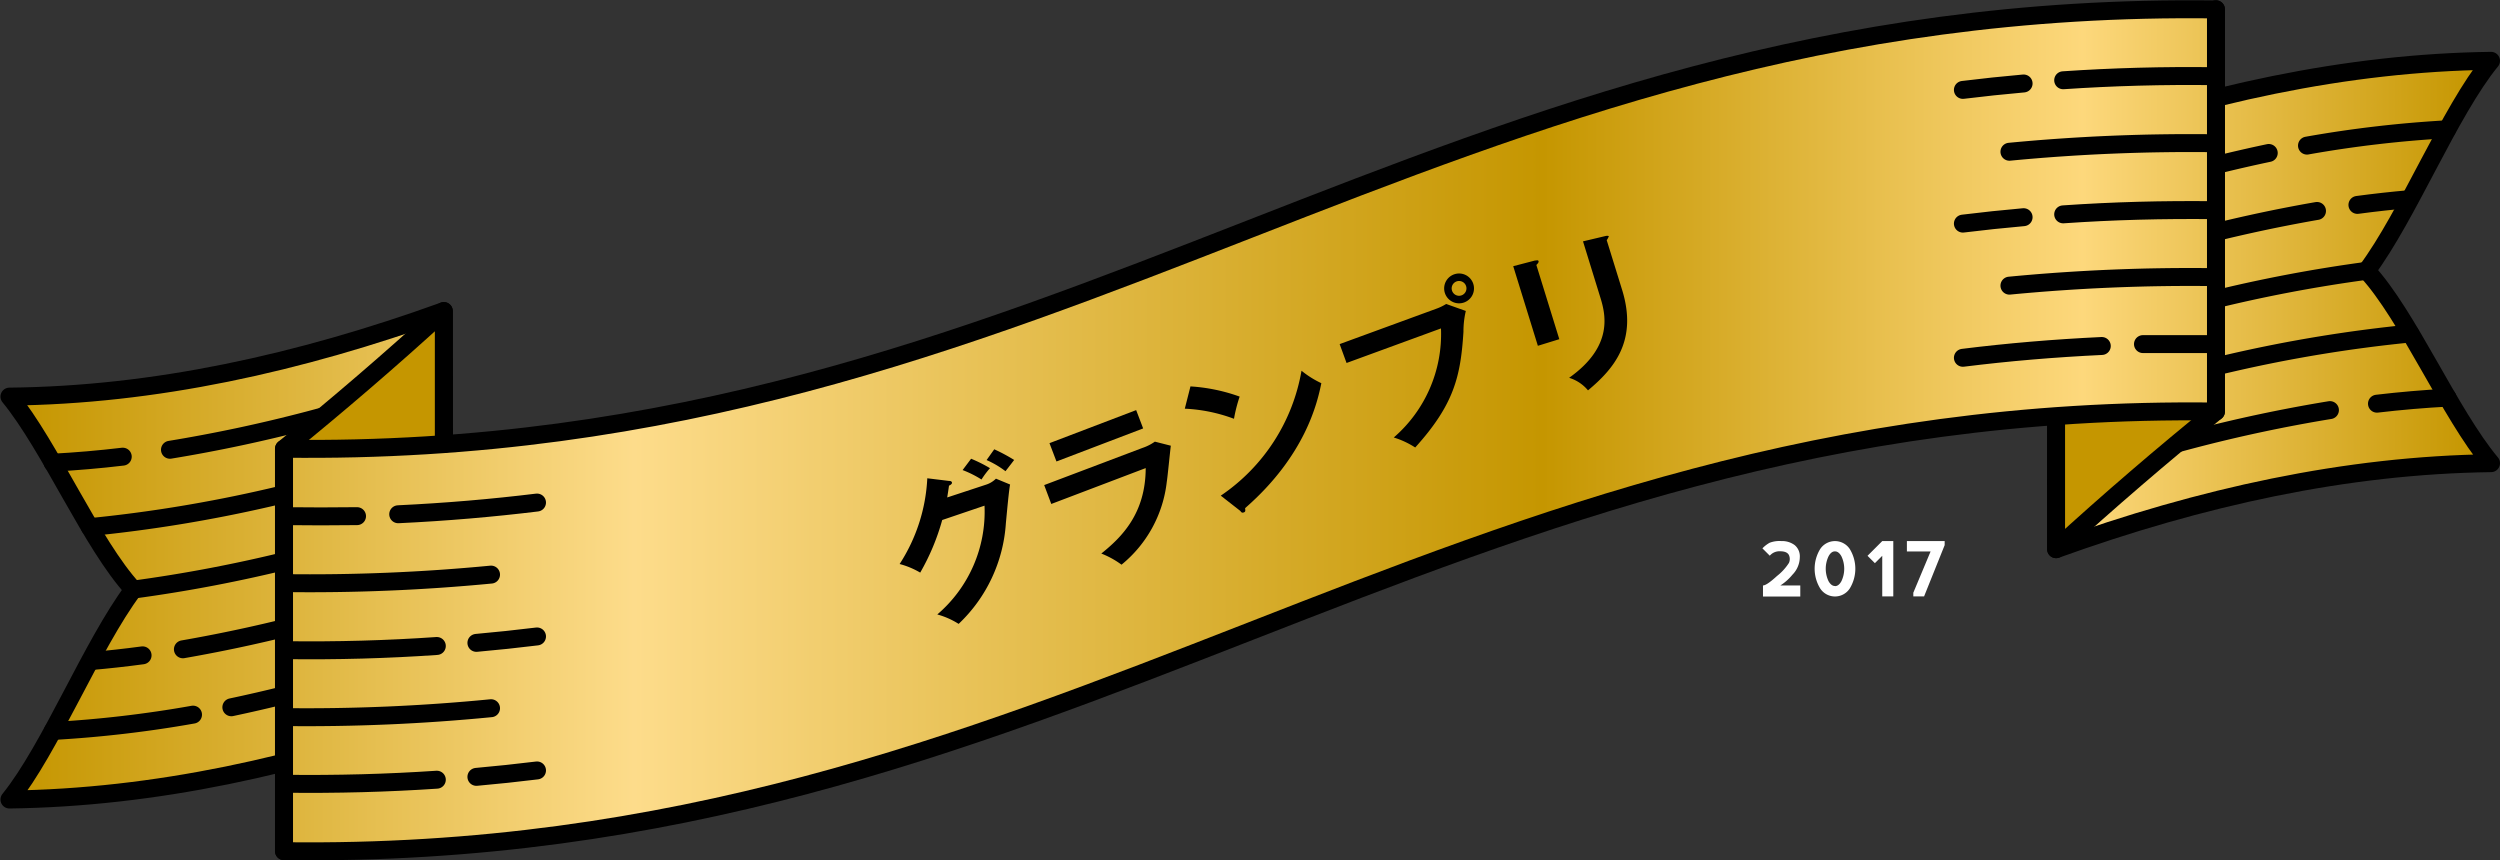 <svg xmlns="http://www.w3.org/2000/svg" xmlns:xlink="http://www.w3.org/1999/xlink" viewBox="0 0 264.75 91.11"><rect x="0" y="0" width="264.75" height="91.11" fill="#333333" stroke="none"/><defs><style>.cls-1,.cls-2,.cls-3,.cls-4,.cls-5{stroke:#000;stroke-linecap:round;stroke-linejoin:round;stroke-width:1.9px;}.cls-1{fill:url(#新規グラデーションスウォッチ_1);}.cls-2{fill:url(#新規グラデーションスウォッチ_1-2);}.cls-3{fill:none;}.cls-4{fill:#c59600;}.cls-5{fill:url(#新規グラデーションスウォッチ_1-3);}.cls-6{fill:#fff;}</style><linearGradient id="新規グラデーションスウォッチ_1" x1="2.14" y1="58.8" x2="262.17" y2="58.8" gradientUnits="userSpaceOnUse"><stop offset="0" stop-color="#c59600"/><stop offset="0.25" stop-color="#fddc8b"/><stop offset="0.62" stop-color="#c59600"/><stop offset="0.84" stop-color="#fdd87c"/><stop offset="1" stop-color="#c59600"/></linearGradient><linearGradient id="新規グラデーションスウォッチ_1-2" x1="2.14" y1="32.3" x2="262.17" y2="32.3" xlink:href="#新規グラデーションスウォッチ_1"/><linearGradient id="新規グラデーションスウォッチ_1-3" x1="2.14" y1="45.55" x2="262.17" y2="45.55" xlink:href="#新規グラデーションスウォッチ_1"/></defs><title>title_award_1</title><g id="レイヤー_2" data-name="レイヤー 2"><g id="ロゴ_テキスト" data-name="ロゴ・テキスト"><path class="cls-1" d="M47,32.94C31.66,38.47,16.31,41.85,1,42,5.34,47.3,9.73,57.68,14.12,62.43,9.73,68.29,5.34,79.3,1,84.67c15.35-.2,30.71-3.58,46.06-9.11Z"/><path class="cls-2" d="M217.74,58.16c15.35-5.53,30.71-8.91,46.06-9.11-4.39-5.25-8.78-15.63-13.17-20.38C255,22.81,259.41,11.8,263.8,6.44c-15.35.2-30.71,3.58-46.06,9.11Z"/><path class="cls-3" d="M20.44,75.68A124.8,124.8,0,0,1,5.6,77.41"/><path class="cls-3" d="M47,68.45A166.49,166.49,0,0,1,24.5,74.9"/><path class="cls-3" d="M13,48.36Q9.3,48.8,5.57,49"/><path class="cls-3" d="M47,40a158.5,158.5,0,0,1-29,7.63"/><path class="cls-3" d="M47,47.14A149.52,149.52,0,0,1,9.52,55.82"/><path class="cls-3" d="M47,54.25a154,154,0,0,1-32.89,8.19"/><path class="cls-3" d="M15.1,69.4q-2.75.37-5.51.61"/><path class="cls-3" d="M47,61.35a159.82,159.82,0,0,1-27.63,7.41"/><path class="cls-3" d="M244.31,15.42a124.19,124.19,0,0,1,14.84-1.73"/><path class="cls-3" d="M217.74,22.65a166.53,166.53,0,0,1,22.52-6.45"/><path class="cls-3" d="M251.72,42.75q3.74-.44,7.47-.64"/><path class="cls-3" d="M217.74,51.06a158.63,158.63,0,0,1,29-7.63"/><path class="cls-3" d="M217.74,44a149.55,149.55,0,0,1,37.5-8.68"/><path class="cls-3" d="M217.74,36.86a154,154,0,0,1,32.89-8.18"/><path class="cls-3" d="M249.65,21.7q2.75-.37,5.51-.61"/><path class="cls-3" d="M217.74,29.75a159.94,159.94,0,0,1,27.63-7.41"/><path class="cls-4" d="M47,32.94c-5.65,5.17-11.29,10-16.93,14.58V90.14Q38.55,83.33,47,75.55Z"/><path class="cls-4" d="M217.74,58.16c5.64-5.17,11.29-10,16.93-14.58,0-10.61,0-32,0-42.61C229,5.5,223.38,10.38,217.74,15.55Z"/><path class="cls-5" d="M234.67,1C152.08-.1,112.66,48.59,30.08,47.52V90.14c82.58,1.07,122-47.62,204.59-46.56C234.67,33,234.67,11.58,234.67,1Z"/><path class="cls-3" d="M214.3,8.84c-2.17.19-4.31.42-6.43.68"/><path class="cls-3" d="M234.67,8.07c-5.58-.08-11,.08-16.18.43"/><path class="cls-3" d="M214.3,23c-2.17.19-4.31.42-6.43.68"/><path class="cls-3" d="M234.67,22.26c-5.58-.07-11,.08-16.18.44"/><path class="cls-3" d="M222.58,36.64Q215,37,207.87,37.89"/><path class="cls-3" d="M234.67,36.44q-3.93,0-7.73,0"/><path class="cls-3" d="M234.67,15.17a200.54,200.54,0,0,0-21.87.9"/><path class="cls-3" d="M234.67,29.35a200,200,0,0,0-21.87.9"/><path class="cls-3" d="M50.45,82.27q3.25-.29,6.42-.68"/><path class="cls-3" d="M30.08,83c5.58.07,11-.08,16.18-.43"/><path class="cls-3" d="M50.45,68.08q3.25-.29,6.42-.68"/><path class="cls-3" d="M30.08,68.85c5.58.08,11-.08,16.18-.44"/><path class="cls-3" d="M42.17,54.46c5.06-.24,9.95-.66,14.7-1.24"/><path class="cls-3" d="M30.08,54.66q3.93.05,7.73,0"/><path class="cls-3" d="M30.08,75.94A200.26,200.26,0,0,0,52,75"/><path class="cls-3" d="M30.08,61.75A200.05,200.05,0,0,0,52,60.85"/><path d="M104.47,51.31a2.56,2.56,0,0,0,1-.62l1.5.62c-.12.56-.32,2.75-.45,4.12a16.09,16.09,0,0,1-5,10.64,8.39,8.39,0,0,0-2.26-1,14.31,14.31,0,0,0,5-11.52l-4.48,1.52a23.87,23.87,0,0,1-2.33,5.57,8.6,8.6,0,0,0-2.18-.91,18.28,18.28,0,0,0,2.93-9.08l2.3.28c.09,0,.26,0,.31.16s-.22.31-.31.34c-.06.45-.11.74-.19,1.25Zm-1.63-2.73a15.14,15.14,0,0,1,2,1,9.06,9.06,0,0,0-.9,1.2,11.08,11.08,0,0,0-2-1Zm2.45-1a18.35,18.35,0,0,1,2.11,1.13c-.06.08-.61.8-.92,1.19a9.66,9.66,0,0,0-2-1.18Z"/><path d="M121,47.43a5,5,0,0,0,1.3-.66l1.69.43c-.08.61-.34,3.3-.43,3.84a13.22,13.22,0,0,1-4.79,8.76,9.39,9.39,0,0,0-2.14-1.18c2.13-1.71,4.69-4.21,4.7-9.05l-10,3.8-.75-2Zm-.68-4,.74,1.94-9.18,3.5-.74-1.94Z"/><path d="M126.07,40.92A18.71,18.71,0,0,1,131.28,42a15.64,15.64,0,0,0-.6,2.35,17,17,0,0,0-5.21-1.07Zm3.21,11.57a20.11,20.11,0,0,0,8.55-13.23,10.11,10.11,0,0,0,2.1,1.32c-.41,2-1.65,7.63-8.07,13.23,0,.17.09.37-.13.45s-.26,0-.39-.16Z"/><path d="M152.09,32.7a5.38,5.38,0,0,0,1.06-.51l2.08.74a9.47,9.47,0,0,0-.25,2.21c-.3,4.74-1,7.7-5.11,12.25a9.11,9.11,0,0,0-2.27-1.06,14.47,14.47,0,0,0,5-11.55l-10,3.66-.73-2ZM156,30a1.58,1.58,0,1,1-2-.95A1.58,1.58,0,0,1,156,30Zm-2.22.81a.78.78,0,0,0,1.47-.54.78.78,0,1,0-1.47.54Z"/><path d="M162.55,27.59c.2,0,.33-.08.38.06s-.12.3-.23.41l2.43,7.86-2.27.7-2.61-8.43ZM170,25c.25-.06.34,0,.37,0s-.13.34-.22.43l1.63,5.26c1.68,5.42-.88,8.37-3.61,10.65a4.19,4.19,0,0,0-2-1.33c4.77-3.38,3.84-6.81,3.28-8.59l-1.81-5.86Z"/><path class="cls-6" d="M188.65,57.3a2.21,2.21,0,0,1,1.41.43A1.54,1.54,0,0,1,190.6,59a2.68,2.68,0,0,1-.78,1.86A5.42,5.42,0,0,1,188.54,62h2.11v1.17H186.7V62q.39,0,1.48-1a5.59,5.59,0,0,0,1.27-1.39,1,1,0,0,0,0-.82q-.2-.41-.94-.41a1.34,1.34,0,0,0-1.09.47l-.78-.78a3.22,3.22,0,0,1,.76-.59A2.93,2.93,0,0,1,188.65,57.3Z"/><path class="cls-6" d="M192.76,62.32a4,4,0,0,1,0-4.18,1.88,1.88,0,0,1,3.13,0,4,4,0,0,1,0,4.18,1.87,1.87,0,0,1-3.13,0Zm1.57-.25q.39,0,.68-.53a3.07,3.07,0,0,0,0-2.62q-.29-.53-.69-.53t-.68.53a3.07,3.07,0,0,0,0,2.62Q193.93,62.06,194.33,62.06Z"/><path class="cls-6" d="M199.33,57.3h1.17v5.86h-1.17v-4.3l-.78.78-.78-.78Z"/><path class="cls-6" d="M202.62,63.16v-.39l1.83-4.37h-2.51V57.3h4v.43l-2.18,5.43Z"/></g></g></svg>